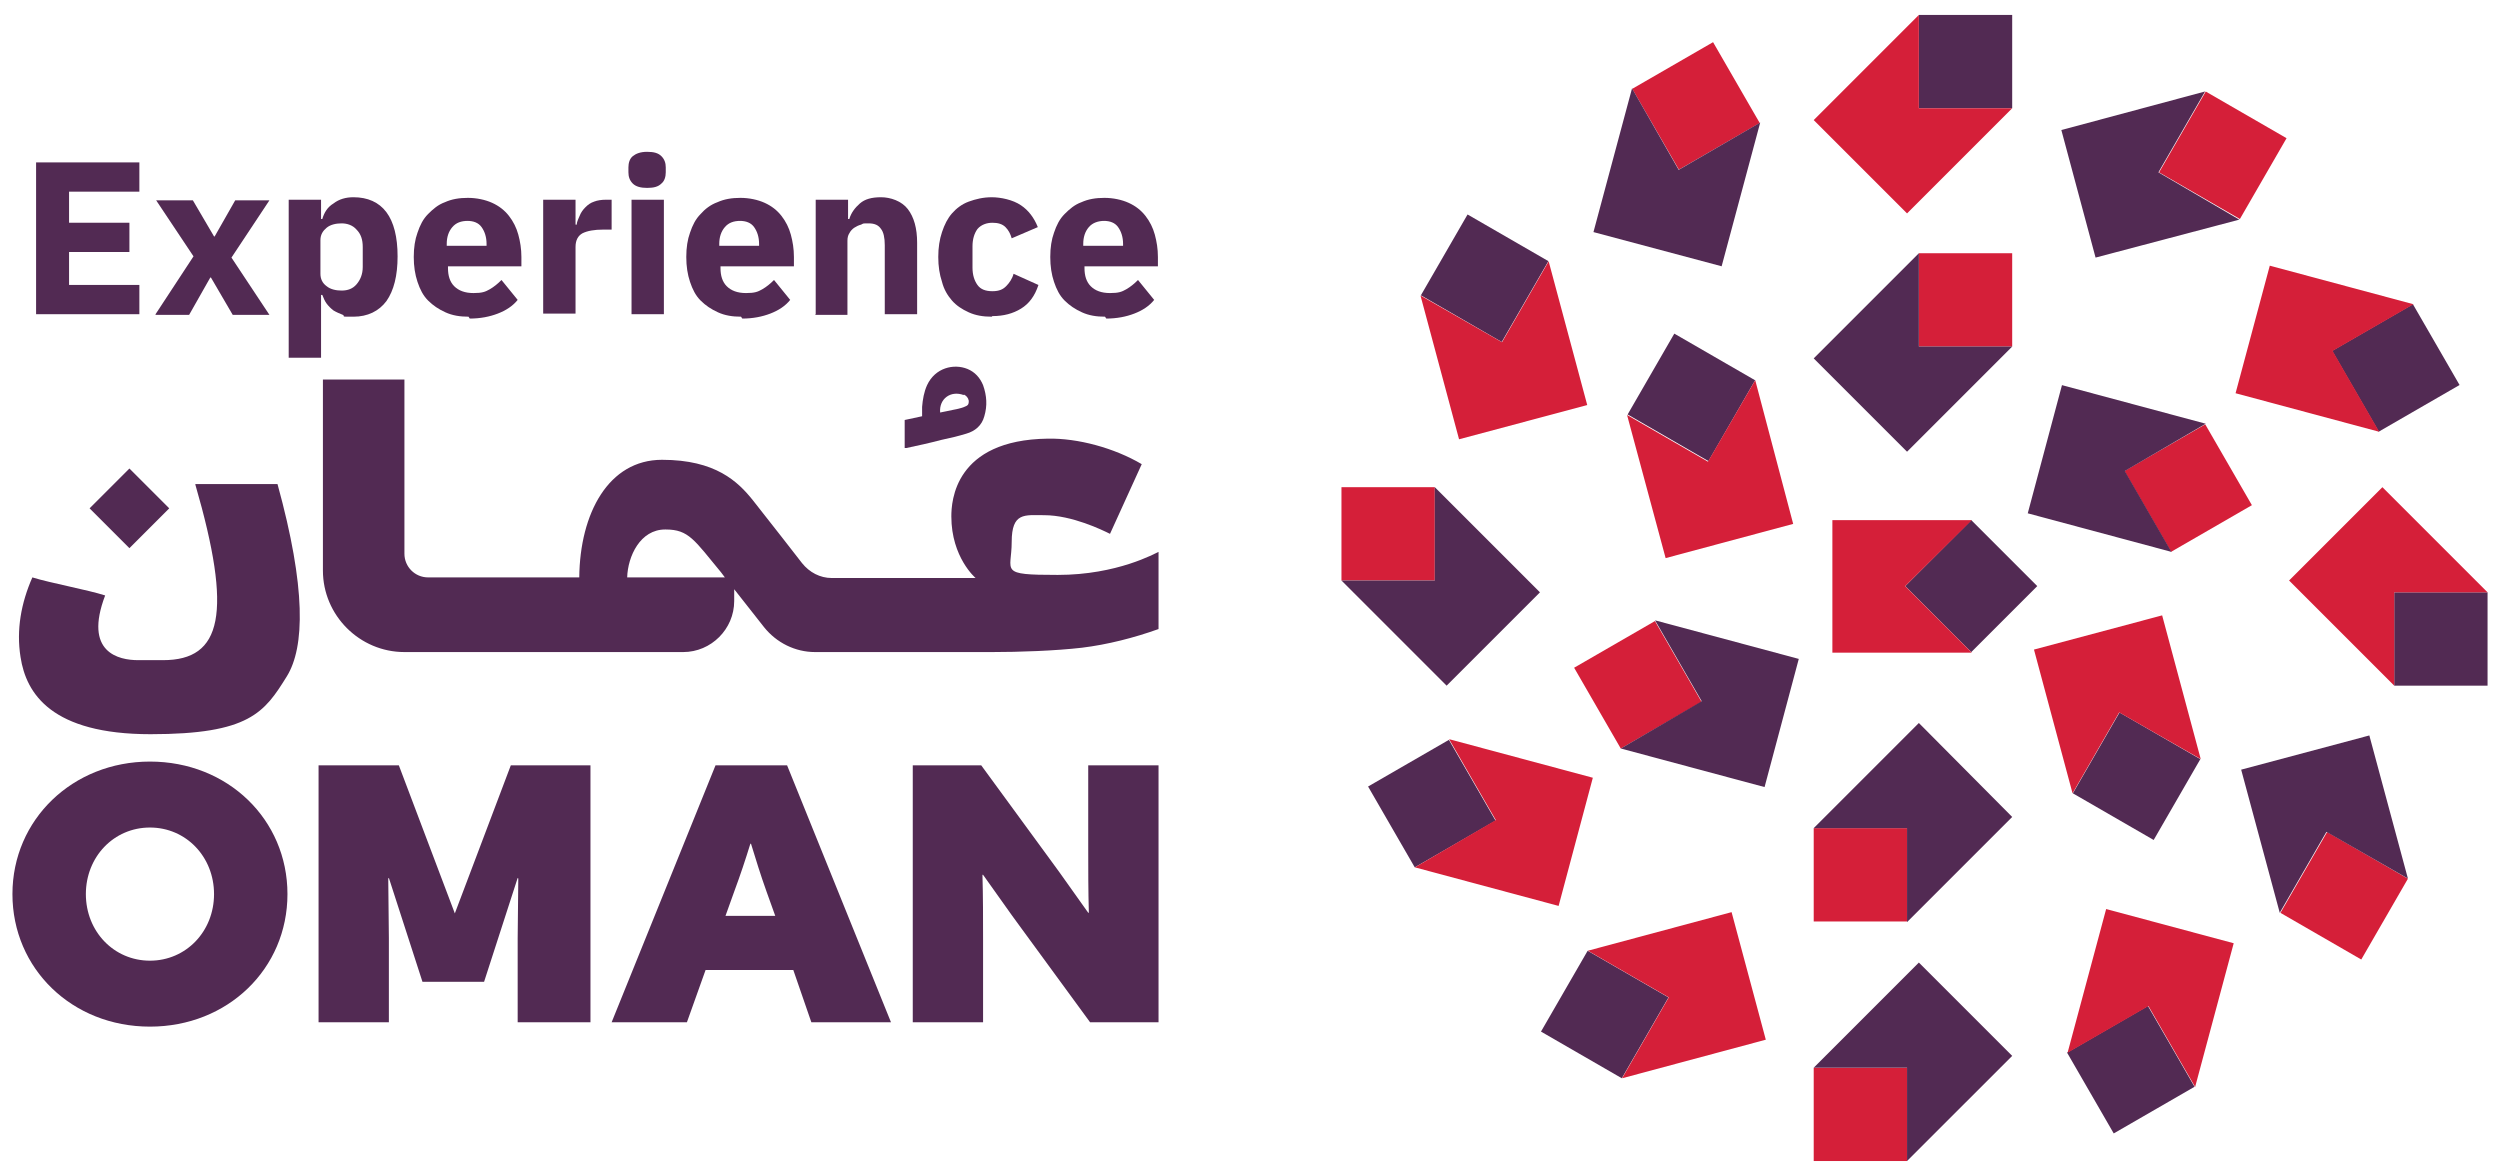 <?xml version="1.0" encoding="UTF-8"?>
<svg id="Layer_1" xmlns="http://www.w3.org/2000/svg" version="1.1" viewBox="0 0 401.8 188.2">
  <!-- Generator: Adobe Illustrator 30.0.0, SVG Export Plug-In . SVG Version: 2.1.1 Build 123)  -->
  <defs>
    <style>
      .st0 {
        fill: #522a53;
      }

      .st1 {
        fill: #d51f39;
      }
    </style>
  </defs>
  <g>
    <path class="st0" d="M24.1,122.4c-12.4,0-22.1,9.3-22.1,21.3s9.6,21.3,22.1,21.3,22.1-9.3,22.1-21.3-9.6-21.3-22.1-21.3ZM24.1,154.4c-5.8,0-10.3-4.7-10.3-10.7s4.5-10.7,10.3-10.7,10.3,4.7,10.3,10.7-4.5,10.7-10.3,10.7Z"/>
    <polygon class="st0" points="73.1 146.8 64.1 123 51.2 123 51.2 164.3 62.5 164.3 62.5 150.8 62.4 141.2 62.5 141.1 67.9 157.8 77.8 157.8 83.2 141.1 83.3 141.2 83.2 150.8 83.2 164.3 94.9 164.3 94.9 123 82.1 123 73.1 146.8"/>
    <path class="st0" d="M115,123l-16.7,41.3h12.1l3-8.4h14.1l2.9,8.4h12.8l-16.7-41.3h-11.6ZM116.6,147.2l1.4-3.9c1-2.7,1.8-5.1,2.6-7.7h.1c.8,2.6,1.5,4.9,2.5,7.7l1.4,3.9h-8Z"/>
    <path class="st0" d="M174.9,123v13.2c0,3.5,0,7,.1,10.5h-.1c-2.1-2.9-4-5.7-6.3-8.8l-10.9-14.9h-11v41.3h11.3v-13.2c0-3.5,0-7-.1-10.5h.1c2.1,2.9,4,5.7,6.3,8.8l10.9,14.9h11v-41.3h-11.3Z"/>
    <polygon class="st0" points="27.2 81.7 20.8 75.3 14.4 81.7 20.8 88.1 27.2 81.7"/>
    <path class="st0" d="M151.3,70.7c1.4-.3,2.7-.6,4-1,1.4-.4,2.5-1.3,2.9-2.8.5-1.7.4-3.3-.2-5-.5-1.2-1.3-2.1-2.5-2.6-2.2-.9-5.2-.2-6.5,2.6-.5,1.1-.7,2.3-.8,3.5,0,.5,0,1,0,1.5-1,.2-1.9.4-2.8.6v4.5c.1,0,.2,0,.3,0,1.9-.4,3.7-.8,5.6-1.3ZM154.9,63.4c.4.2.7.5.8,1,0,.4,0,.7-.5.9-.4.2-.8.3-1.2.4-1,.2-1.9.4-2.9.6-.2-2.2,1.7-3.6,3.8-2.8Z"/>
    <path class="st0" d="M31.4,77.9c6,20.7,4.3,28.2-5.2,28.2h-4c-3.1,0-8.8-1.2-5.3-10.4-2.8-.9-8.8-2-11.7-2.9-1.8,4.1-2.6,8.4-1.9,12.8.9,5.9,5,12.4,20.9,12.4s18.3-3.5,21.9-9.3c2.9-4.7,3.1-14.2-1.5-30.9h-13.2Z"/>
    <path class="st0" d="M65.1,104.8h44.7c4.5,0,8.2-3.7,8.2-8.2v-1.9l4.8,6.1c2,2.5,5,4,8.2,4h28.4c4.4,0,10.2-.2,14.5-.7,4.1-.5,8.4-1.6,12.3-3v-12.4c-.5.2-6.6,3.7-16.2,3.7s-7.4-.5-7.4-5.3,2.1-4.3,5.2-4.3c4.5,0,9.4,2.4,10.6,3,1.7-3.7,3.4-7.5,5.1-11.2-4.4-2.6-10.3-4.2-15.1-4.1-15,.2-15.5,10.1-15.5,12.5,0,6.6,3.9,9.9,3.9,9.9h-23.1c-1.9,0-3.6-.9-4.8-2.4,0,0-5.9-7.6-7.9-10.1-2.4-3-6-6.5-14.6-6.5s-13.2,8.6-13.3,18.9h-24.3c-2.1,0-3.8-1.7-3.8-3.8v-28h-13.1v30.7c0,7.2,5.9,13.1,13.1,13.1ZM107,85.1c3.7,0,4.6,1.7,8.9,6.9l.6.8h-15.7c.1-3.4,2.1-7.7,6.1-7.7Z"/>
  </g>
  <g>
    <g>
      <rect class="st1" x="291.5" y="133.1" width="15" height="15"/>
      <polygon class="st0" points="308.4 116.2 291.5 133.1 306.5 133.1 306.5 148.2 323.4 131.3 308.4 116.2"/>
    </g>
    <g>
      <rect class="st1" x="308.4" y="40.7" width="15" height="15"/>
      <polygon class="st0" points="306.5 72.6 323.4 55.7 308.4 55.7 308.4 40.7 291.5 57.6 306.5 72.6"/>
    </g>
    <g>
      <g>
        <rect class="st0" x="308.4" y="2.4" width="15" height="15"/>
        <polygon class="st1" points="306.5 34.3 323.4 17.4 308.4 17.4 308.4 2.4 291.5 19.3 306.5 34.3"/>
      </g>
      <g>
        <rect class="st1" x="291.5" y="171.6" width="15" height="15"/>
        <polygon class="st0" points="308.4 154.7 291.5 171.6 306.5 171.6 306.5 186.6 323.4 169.7 308.4 154.7"/>
      </g>
    </g>
    <g>
      <g>
        <rect class="st1" x="265.1" y="9.5" width="15" height="15" transform="translate(28 138.6) rotate(-30)"/>
        <polygon class="st0" points="276.7 42.8 282.9 19.7 269.8 27.3 262.3 14.2 256.1 37.3 276.7 42.8"/>
      </g>
      <g>
        <rect class="st0" x="335" y="164.4" width="15" height="15" transform="translate(-40.1 194.3) rotate(-30)"/>
        <polygon class="st1" points="338.5 146.1 332.3 169.2 345.3 161.7 352.8 174.7 359 151.6 338.5 146.1"/>
      </g>
    </g>
    <g>
      <g>
        <rect class="st0" x="231.1" y="37.2" width="15" height="15" transform="translate(80.6 229) rotate(-60)"/>
        <polygon class="st1" points="255.1 65.1 248.9 42 241.4 55 228.3 47.5 234.5 70.6 255.1 65.1"/>
      </g>
      <g>
        <rect class="st1" x="369.2" y="136.5" width="15" height="15" transform="translate(63.7 398.2) rotate(-60)"/>
        <polygon class="st0" points="360.2 123.7 366.4 146.7 373.9 133.7 387 141.2 380.8 118.2 360.2 123.7"/>
      </g>
    </g>
    <g>
      <g>
        <rect class="st1" x="215.6" y="78.3" width="15" height="15"/>
        <polygon class="st0" points="247.5 95.2 230.6 78.3 230.6 93.3 215.6 93.3 232.5 110.2 247.5 95.2"/>
      </g>
      <g>
        <rect class="st0" x="384.8" y="95.2" width="15" height="15"/>
        <polygon class="st1" points="367.9 93.3 384.8 110.2 384.8 95.2 399.8 95.2 382.9 78.3 367.9 93.3"/>
      </g>
    </g>
    <g>
      <g>
        <rect class="st0" x="222.6" y="121.6" width="15" height="15" transform="translate(-33.7 132.4) rotate(-30)"/>
        <polygon class="st1" points="256 125 232.9 118.8 240.4 131.8 227.4 139.4 250.5 145.6 256 125"/>
      </g>
      <g>
        <rect class="st0" x="377.6" y="51.6" width="15" height="15" transform="translate(22 200.5) rotate(-30)"/>
        <polygon class="st1" points="359.3 63.2 382.4 69.4 374.9 56.4 387.9 48.9 364.8 42.7 359.3 63.2"/>
      </g>
    </g>
    <g>
      <g>
        <rect class="st0" x="250.4" y="155.5" width="15" height="15" transform="translate(-12.2 304.9) rotate(-60)"/>
        <polygon class="st1" points="278.3 146.6 255.2 152.8 268.2 160.3 260.7 173.3 283.8 167.1 278.3 146.6"/>
      </g>
      <g>
        <rect class="st1" x="349.7" y="17.5" width="15" height="15" transform="translate(157 321.8) rotate(-60)"/>
        <polygon class="st0" points="336.8 41.4 359.9 35.3 346.9 27.7 354.4 14.7 331.3 20.9 336.8 41.4"/>
      </g>
    </g>
    <g>
      <g>
        <rect class="st1" x="344.2" y="70.9" width="15" height="15" transform="translate(7.9 186.4) rotate(-30)"/>
        <polygon class="st0" points="325.9 82.5 349 88.7 341.5 75.7 354.5 68.1 331.4 61.9 325.9 82.5"/>
      </g>
      <g>
        <rect class="st1" x="255.7" y="102.5" width="15" height="15" transform="translate(-19.7 146.4) rotate(-30)"/>
        <polygon class="st0" points="289.1 105.9 266 99.7 273.5 112.7 260.5 120.3 283.6 126.5 289.1 105.9"/>
      </g>
    </g>
    <g>
      <g>
        <rect class="st0" x="335.9" y="117.2" width="15" height="15" transform="translate(63.7 359.8) rotate(-60)"/>
        <polygon class="st1" points="326.9 104.4 333.1 127.5 340.6 114.5 353.7 122 347.5 98.9 326.9 104.4"/>
      </g>
      <g>
        <rect class="st0" x="264.3" y="56.4" width="15" height="15" transform="translate(80.6 267.3) rotate(-60)"/>
        <polygon class="st1" points="288.2 84.2 282.1 61.1 274.5 74.2 261.5 66.7 267.7 89.7 288.2 84.2"/>
      </g>
    </g>
    <g>
      <rect class="st0" x="309.3" y="86.7" width="15" height="15" transform="translate(26.2 251.6) rotate(-45)"/>
      <polygon class="st1" points="294.5 104.9 316.9 104.9 306.2 94.2 316.9 83.6 294.5 83.6 294.5 104.9"/>
    </g>
  </g>
  <g>
    <path class="st0" d="M5.8,50.5v-24.4h16.6v4.7h-11.3v5h9.7v4.7h-9.7v5.3h11.3v4.7H5.8Z"/>
    <path class="st0" d="M25,50.5l6.1-9.3-6-9h5.9l3.4,5.8h.1l3.3-5.8h5.5l-6.1,9.2,6.1,9.2h-5.9l-3.5-6h-.1l-3.4,6h-5.4Z"/>
    <path class="st0" d="M46.4,32.1h5.2v3.1h.2c.3-1,.8-1.9,1.8-2.5.9-.7,2-1,3.2-1,2.3,0,4.1.8,5.3,2.4,1.2,1.6,1.8,4,1.8,7.1s-.6,5.5-1.8,7.2c-1.2,1.6-3,2.5-5.3,2.5s-1.2,0-1.7-.3c-.5-.2-1-.4-1.5-.7-.4-.3-.8-.7-1.1-1.1-.3-.4-.5-.9-.7-1.4h-.2v10.1h-5.2v-25.4ZM54.9,46.7c1,0,1.8-.3,2.4-1,.6-.7,1-1.6,1-2.8v-3.2c0-1.2-.3-2.1-1-2.8-.6-.7-1.5-1-2.4-1s-1.8.2-2.4.7c-.6.5-1,1.1-1,2v5.4c0,.8.3,1.5,1,2,.6.5,1.5.7,2.4.7Z"/>
    <path class="st0" d="M75.3,50.9c-1.4,0-2.6-.2-3.7-.7-1.1-.5-2-1.1-2.8-1.9-.8-.8-1.3-1.8-1.7-3-.4-1.2-.6-2.5-.6-4s.2-2.8.6-3.9c.4-1.2.9-2.2,1.7-3s1.6-1.5,2.7-1.9c1.1-.5,2.3-.7,3.7-.7s2.8.3,3.9.8,2,1.2,2.7,2.1c.7.9,1.2,1.9,1.5,3s.5,2.3.5,3.6v1.5h-11.8v.3c0,1.2.3,2.2,1,2.9.7.7,1.7,1.1,3.1,1.1s1.9-.2,2.6-.6,1.3-.9,1.9-1.5l2.6,3.2c-.8,1-1.9,1.7-3.2,2.2-1.3.5-2.8.8-4.5.8ZM75.2,35.5c-1.1,0-1.9.3-2.5,1-.6.7-.9,1.6-.9,2.7v.3h6.4v-.3c0-1.1-.3-2-.8-2.7-.5-.7-1.3-1-2.3-1Z"/>
    <path class="st0" d="M87.3,50.5v-18.4h5.2v4h.2c0-.5.3-1,.5-1.5.2-.5.5-.9.9-1.3.4-.4.8-.7,1.4-.9.5-.2,1.2-.3,1.9-.3h.9v4.8h-1.3c-1.5,0-2.6.2-3.4.6-.7.4-1.1,1.1-1.1,2.2v10.7h-5.2Z"/>
    <path class="st0" d="M104,30.2c-1,0-1.8-.2-2.3-.7-.5-.5-.7-1.1-.7-1.8v-.8c0-.7.2-1.4.7-1.8s1.2-.7,2.3-.7,1.8.2,2.3.7c.5.5.7,1.1.7,1.8v.8c0,.7-.2,1.4-.7,1.8-.5.5-1.2.7-2.3.7ZM101.5,32.1h5.2v18.4h-5.2v-18.4Z"/>
    <path class="st0" d="M119.1,50.9c-1.4,0-2.6-.2-3.7-.7-1.1-.5-2-1.1-2.8-1.9-.8-.8-1.3-1.8-1.7-3-.4-1.2-.6-2.5-.6-4s.2-2.8.6-3.9c.4-1.2.9-2.2,1.7-3,.7-.8,1.6-1.5,2.7-1.9,1.1-.5,2.3-.7,3.7-.7s2.8.3,3.9.8,2,1.2,2.7,2.1c.7.9,1.2,1.9,1.5,3,.3,1.1.5,2.3.5,3.6v1.5h-11.8v.3c0,1.2.3,2.2,1,2.9.7.7,1.7,1.1,3.1,1.1s1.9-.2,2.6-.6,1.3-.9,1.9-1.5l2.6,3.2c-.8,1-1.9,1.7-3.2,2.2-1.3.5-2.8.8-4.5.8ZM119,35.5c-1.1,0-1.9.3-2.5,1-.6.7-.9,1.6-.9,2.7v.3h6.4v-.3c0-1.1-.3-2-.8-2.7-.5-.7-1.3-1-2.3-1Z"/>
    <path class="st0" d="M131.1,50.5v-18.4h5.2v3.1h.2c.3-1,.9-1.8,1.7-2.5.8-.7,1.9-1,3.4-1s3.3.6,4.3,1.9c1,1.3,1.5,3.1,1.5,5.4v11.5h-5.2v-11.1c0-1.2-.2-2.1-.6-2.6-.4-.6-1-.9-2-.9s-.8,0-1.2.2c-.4.1-.8.3-1.1.5-.3.2-.6.5-.8.9-.2.3-.3.7-.3,1.2v11.9h-5.2Z"/>
    <path class="st0" d="M159.4,50.9c-1.4,0-2.6-.2-3.7-.7-1.1-.5-2-1.1-2.7-1.9-.7-.8-1.3-1.8-1.6-3-.4-1.2-.6-2.5-.6-4s.2-2.8.6-4c.4-1.2.9-2.2,1.6-3s1.6-1.5,2.7-1.9c1.1-.4,2.3-.7,3.7-.7s3.4.4,4.7,1.3c1.2.8,2.1,2,2.7,3.5l-4.2,1.8c-.2-.7-.5-1.3-1-1.8-.5-.5-1.2-.7-2.1-.7s-1.8.3-2.4,1c-.5.7-.8,1.6-.8,2.8v3.4c0,1.2.3,2.1.8,2.8.5.7,1.3,1,2.4,1s1.7-.3,2.2-.8c.5-.5,1-1.2,1.2-2l4,1.8c-.6,1.8-1.5,3-2.8,3.8-1.3.8-2.8,1.2-4.6,1.2Z"/>
    <path class="st0" d="M177.6,50.9c-1.4,0-2.6-.2-3.7-.7-1.1-.5-2-1.1-2.8-1.9-.8-.8-1.3-1.8-1.7-3-.4-1.2-.6-2.5-.6-4s.2-2.8.6-3.9c.4-1.2.9-2.2,1.7-3s1.6-1.5,2.7-1.9c1.1-.5,2.3-.7,3.7-.7s2.8.3,3.9.8,2,1.2,2.7,2.1c.7.9,1.2,1.9,1.5,3s.5,2.3.5,3.6v1.5h-11.8v.3c0,1.2.3,2.2,1,2.9.7.7,1.7,1.1,3.1,1.1s1.9-.2,2.6-.6,1.3-.9,1.9-1.5l2.6,3.2c-.8,1-1.9,1.7-3.2,2.2s-2.8.8-4.5.8ZM177.5,35.5c-1,0-1.9.3-2.5,1-.6.7-.9,1.6-.9,2.7v.3h6.4v-.3c0-1.1-.3-2-.8-2.7-.5-.7-1.3-1-2.3-1Z"/>
  </g>
</svg>